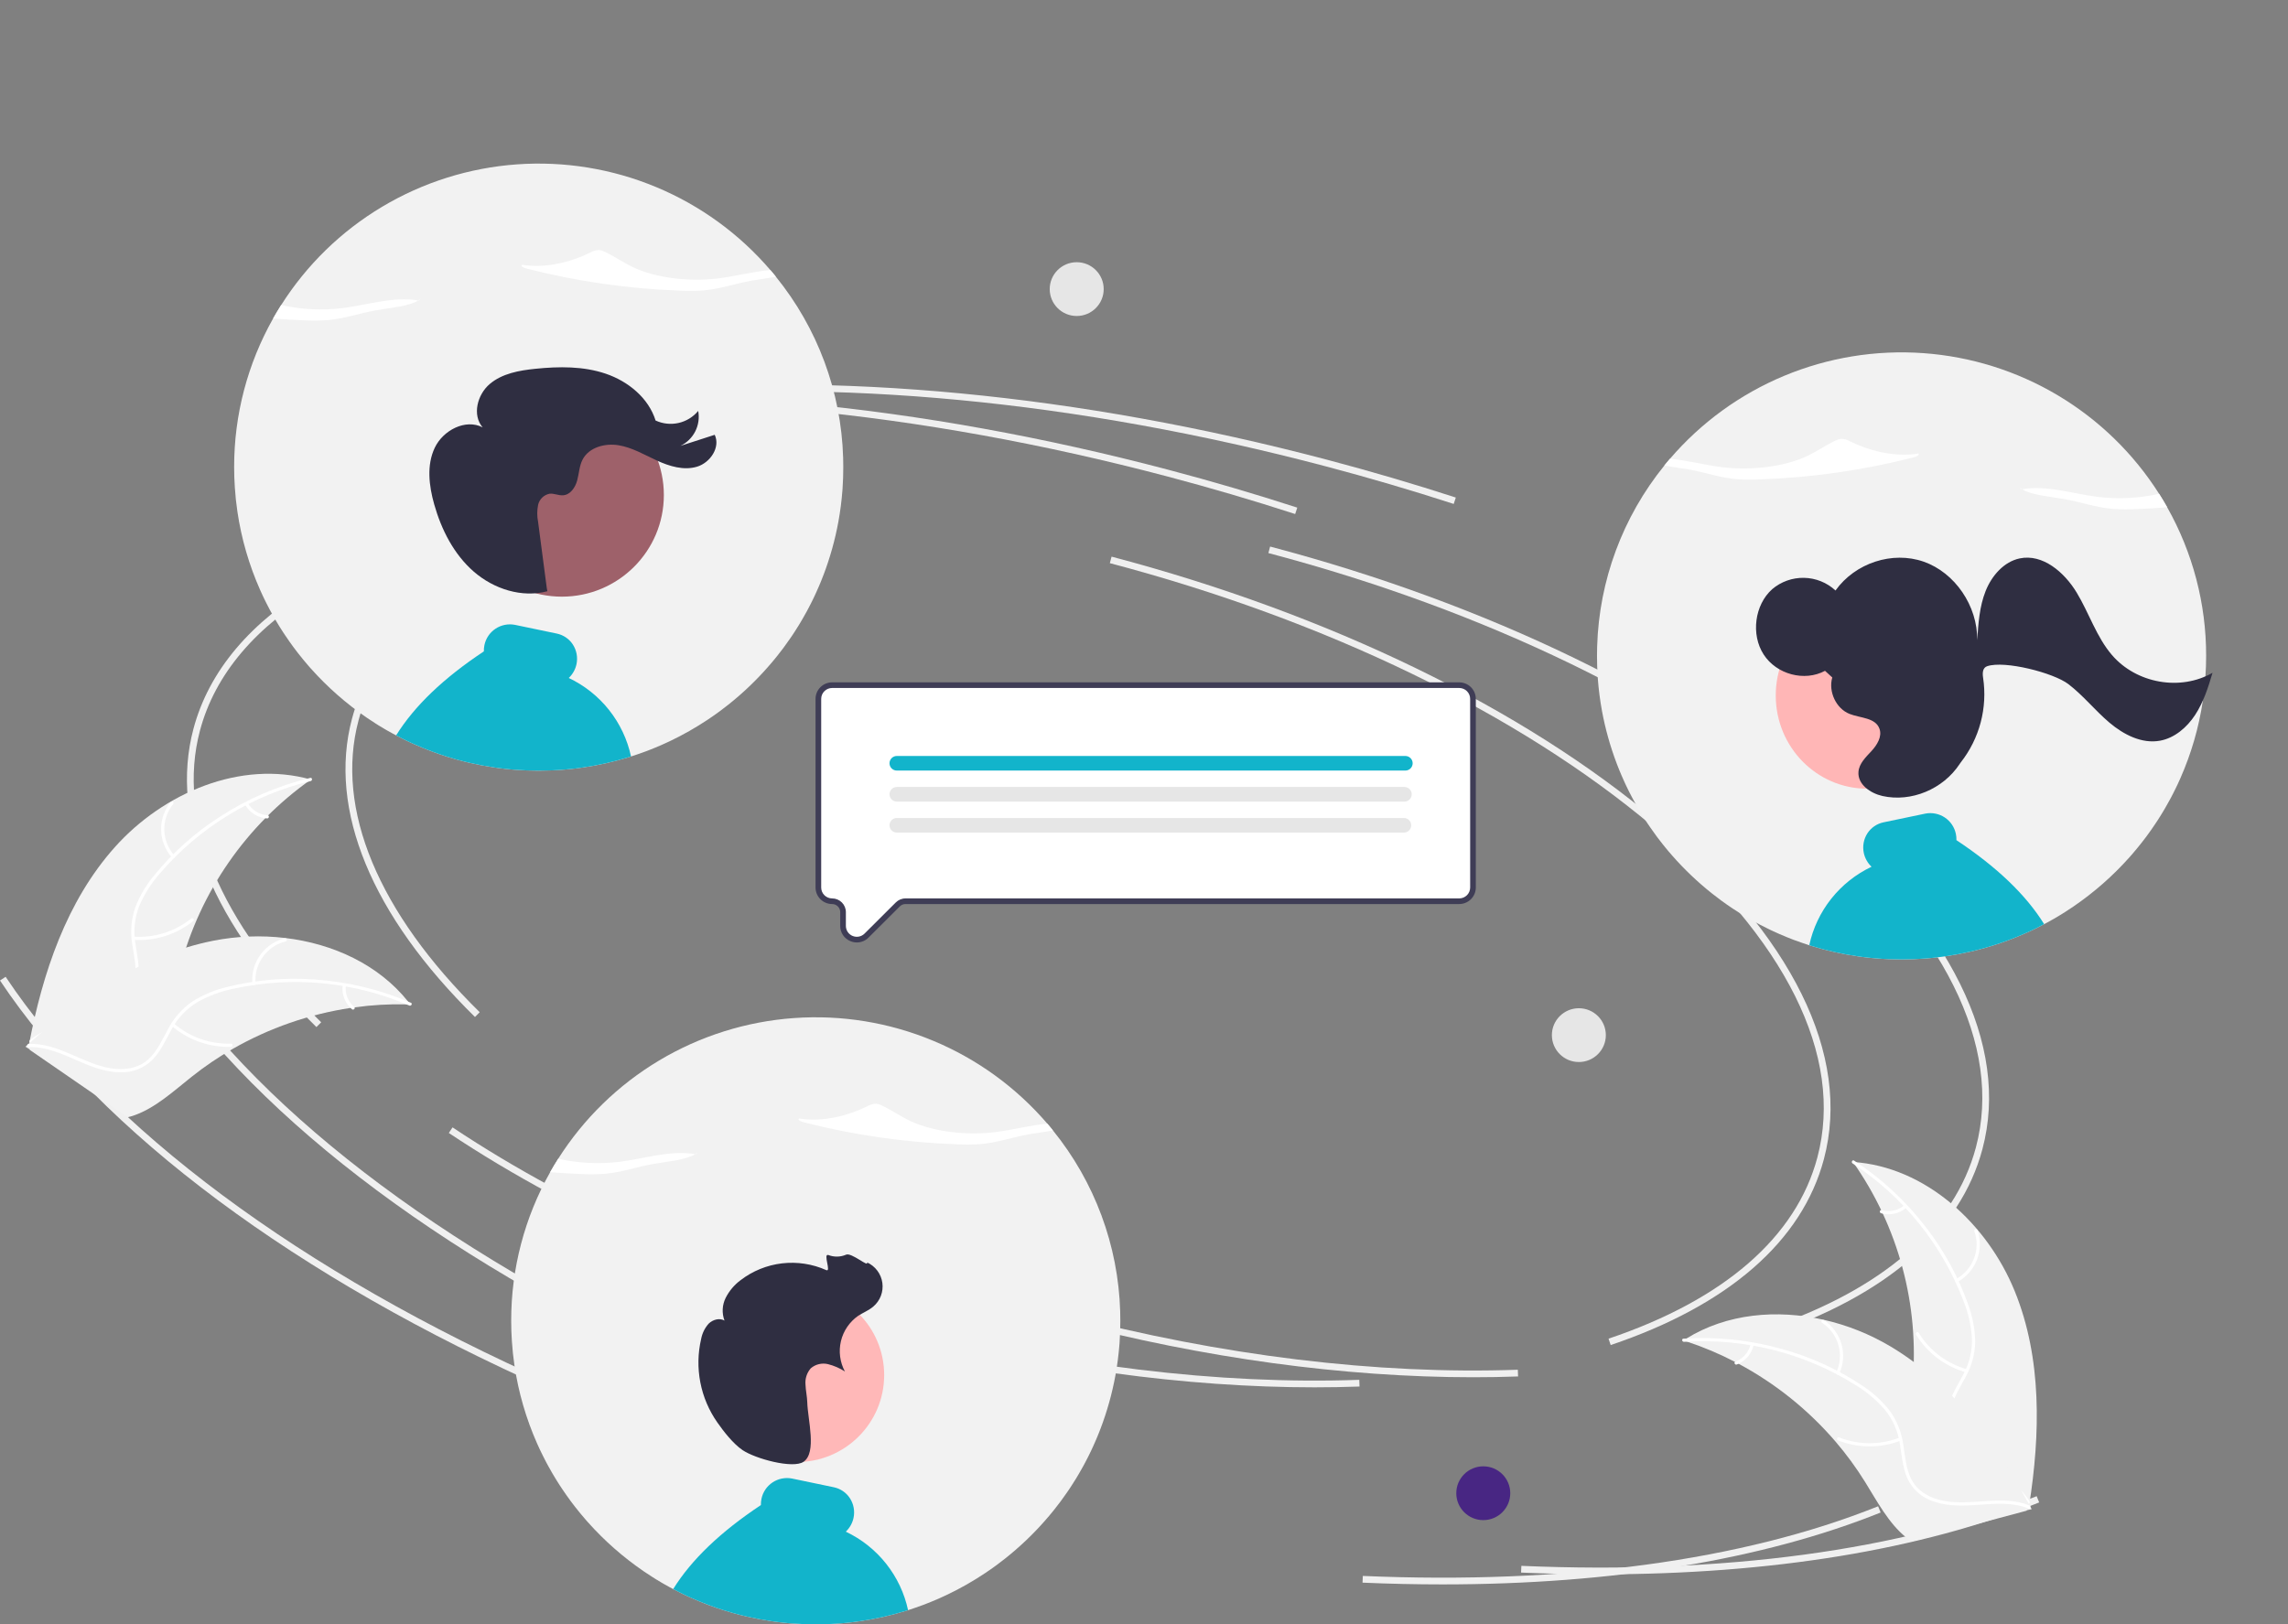 <svg width="276" height="196" viewBox="0 0 276 196" fill="none" xmlns="http://www.w3.org/2000/svg">
<rect x="0" y="0" width="276" height="196" fill="#808080" stroke="none"/>
<g clip-path="url(#clip0_92_2977)">
<path d="M57.297 122.715C44.819 110.468 39.549 97.692 42.457 86.741C46.189 72.686 62.77 62.969 87.947 60.08L88.04 60.886C63.213 63.735 46.886 73.234 43.244 86.948C40.413 97.606 45.607 110.103 57.868 122.137L57.297 122.715Z" fill="#F0F0F0"/>
<path d="M177.693 166.185C162.119 166.185 145.195 163.878 128.385 159.441C107.597 153.955 88.537 145.674 73.265 135.493L73.717 134.819C88.916 144.95 107.892 153.194 128.594 158.657C147.302 163.595 166.15 165.883 183.094 165.279L183.123 166.089C181.334 166.154 179.524 166.185 177.693 166.185Z" fill="#F0F0F0"/>
<path d="M213.421 161.083L213.161 160.314C227.089 155.62 235.801 148.057 238.354 138.443C241.6 126.221 234.549 112.038 218.501 98.508C202.371 84.908 179.11 73.624 153.004 66.734L153.213 65.95C179.433 72.87 202.806 84.213 219.026 97.888C235.328 111.633 242.472 126.109 239.141 138.65C236.515 148.54 227.621 156.297 213.421 161.083Z" fill="#F0F0F0"/>
<path d="M85.524 166.524C54.922 152.994 31.341 135.44 19.125 117.096L19.803 116.647C31.935 134.864 55.392 152.314 85.854 165.783L85.524 166.524Z" fill="#F0F0F0"/>
<path d="M193.117 189.965C189.96 189.965 186.75 189.894 183.486 189.754L183.521 188.943C207.881 189.995 229.374 187.089 245.681 180.537L245.985 181.29C231.76 187.004 213.629 189.965 193.117 189.965Z" fill="#F0F0F0"/>
<path d="M175.361 60.808C170.303 59.166 165.101 57.637 159.898 56.264C129.96 48.363 100.53 45.557 74.789 48.153L74.707 47.346C100.544 44.742 130.075 47.554 160.107 55.48C165.324 56.857 170.541 58.39 175.613 60.036L175.361 60.808Z" fill="#F0F0F0"/>
<path d="M38.172 123.932C25.694 111.685 20.424 98.909 23.332 87.958C27.064 73.903 43.645 64.186 68.822 61.297L68.915 62.103C44.088 64.952 27.761 74.451 24.119 88.165C21.288 98.823 26.482 111.32 38.743 123.354L38.172 123.932Z" fill="#F0F0F0"/>
<path d="M158.568 167.402C142.994 167.402 126.07 165.095 109.26 160.658C88.472 155.172 69.412 146.891 54.14 136.71L54.592 136.036C69.791 146.167 88.767 154.41 109.469 159.874C128.177 164.812 147.025 167.099 163.969 166.496L163.998 167.306C162.209 167.37 160.399 167.402 158.568 167.402Z" fill="#F0F0F0"/>
<path d="M194.296 162.3L194.036 161.532C207.964 156.837 216.676 149.274 219.229 139.66C222.475 127.438 215.424 113.256 199.376 99.725C183.245 86.125 159.985 74.841 133.879 67.951L134.088 67.167C160.308 74.087 183.681 85.43 199.901 99.105C216.203 112.85 223.347 127.326 220.016 139.867C217.39 149.757 208.496 157.514 194.296 162.3Z" fill="#F0F0F0"/>
<path d="M66.399 167.741C35.797 154.211 12.216 136.657 0 118.312L0.678 117.864C12.809 136.081 36.267 153.531 66.728 167L66.399 167.741Z" fill="#F0F0F0"/>
<path d="M173.992 191.182C170.835 191.182 167.625 191.111 164.361 190.971L164.396 190.16C188.756 191.212 210.249 188.306 226.556 181.754L226.86 182.507C212.635 188.221 194.504 191.182 173.992 191.182Z" fill="#F0F0F0"/>
<path d="M156.236 62.025C151.179 60.383 145.976 58.854 140.773 57.481C110.835 49.58 81.405 46.774 55.664 49.37L55.582 48.562C81.419 45.959 110.95 48.771 140.982 56.697C146.199 58.074 151.416 59.607 156.488 61.253L156.236 62.025Z" fill="#F0F0F0"/>
<path d="M13.871 102.201C19.72 95.664 29.049 91.68 37.503 94.064C29.704 99.567 24.108 107.642 21.706 116.862C20.793 120.421 20.148 124.474 17.179 126.65C15.332 128.004 12.884 128.328 10.613 128.019C8.341 127.711 6.192 126.83 4.073 125.957L3.503 126.007C5.142 117.401 8.023 108.738 13.871 102.201Z" fill="#F2F2F2"/>
<path d="M37.477 94.246C30.409 95.953 24.059 99.836 19.331 105.344C18.292 106.512 17.444 107.836 16.818 109.267C16.254 110.681 16.08 112.219 16.314 113.723C16.504 115.129 16.861 116.545 16.705 117.973C16.614 118.703 16.369 119.405 15.987 120.034C15.605 120.662 15.094 121.204 14.487 121.622C13.002 122.702 11.217 123.187 9.454 123.6C7.497 124.059 5.457 124.505 3.861 125.801C3.668 125.959 3.435 125.65 3.628 125.493C6.404 123.238 10.261 123.527 13.332 121.889C14.765 121.124 15.976 119.924 16.27 118.278C16.527 116.838 16.16 115.377 15.955 113.955C15.706 112.492 15.819 110.99 16.286 109.58C16.836 108.122 17.632 106.768 18.638 105.576C20.86 102.856 23.498 100.501 26.454 98.598C29.816 96.407 33.528 94.806 37.432 93.863C37.673 93.805 37.717 94.189 37.477 94.246Z" fill="white"/>
<path d="M20.749 103.481C19.93 102.565 19.464 101.388 19.435 100.161C19.405 98.933 19.814 97.736 20.589 96.781C20.747 96.589 21.054 96.824 20.896 97.017C20.174 97.904 19.792 99.019 19.822 100.162C19.852 101.305 20.29 102.399 21.058 103.248C21.225 103.433 20.915 103.665 20.749 103.481Z" fill="white"/>
<path d="M16.123 113.022C18.635 113.188 21.117 112.405 23.075 110.828C23.269 110.671 23.502 110.979 23.309 111.136C21.268 112.773 18.683 113.583 16.07 113.405C15.821 113.387 15.876 113.005 16.123 113.022Z" fill="white"/>
<path d="M29.903 96.912C30.146 97.332 30.489 97.686 30.903 97.941C31.317 98.196 31.788 98.345 32.274 98.374C32.523 98.388 32.468 98.77 32.221 98.756C31.684 98.722 31.164 98.557 30.706 98.276C30.248 97.995 29.866 97.606 29.594 97.144C29.564 97.103 29.552 97.052 29.559 97.002C29.566 96.951 29.592 96.906 29.631 96.874C29.673 96.843 29.724 96.83 29.775 96.837C29.826 96.844 29.872 96.871 29.903 96.912Z" fill="white"/>
<path d="M49.504 121.201C49.348 121.197 49.193 121.193 49.035 121.191C46.939 121.143 44.843 121.265 42.768 121.555C42.607 121.575 42.444 121.598 42.284 121.622C37.291 122.375 32.482 124.046 28.101 126.549C26.358 127.547 24.694 128.675 23.123 129.925C20.954 131.65 18.74 133.693 16.2 134.578C15.936 134.673 15.667 134.752 15.393 134.814L3.607 126.696C3.59 126.664 3.57 126.635 3.553 126.603L3.067 126.3C3.144 126.23 3.225 126.159 3.301 126.089C3.345 126.048 3.392 126.009 3.436 125.969C3.467 125.942 3.497 125.915 3.523 125.89C3.533 125.881 3.543 125.872 3.551 125.866C3.577 125.84 3.604 125.819 3.628 125.796C4.079 125.397 4.533 125.001 4.991 124.608C4.993 124.605 4.993 124.605 4.998 124.604C8.495 121.616 12.274 118.892 16.347 116.826C16.47 116.764 16.594 116.699 16.722 116.641C18.563 115.72 20.477 114.95 22.444 114.34C23.522 114.01 24.616 113.734 25.722 113.513C28.581 112.95 31.511 112.838 34.405 113.182C40.174 113.868 45.659 116.387 49.234 120.857C49.326 120.972 49.415 121.084 49.504 121.201Z" fill="#F2F2F2"/>
<path d="M49.374 121.332C42.7 118.452 35.285 117.741 28.183 119.301C26.648 119.61 25.172 120.158 23.808 120.925C22.504 121.715 21.436 122.839 20.714 124.18C20.017 125.417 19.447 126.762 18.46 127.809C17.947 128.337 17.327 128.751 16.642 129.023C15.957 129.296 15.222 129.421 14.485 129.391C12.647 129.362 10.929 128.678 9.272 127.95C7.432 127.141 5.534 126.273 3.477 126.35C3.228 126.36 3.228 125.974 3.477 125.964C7.055 125.829 9.96 128.376 13.402 128.911C15.008 129.16 16.699 128.929 17.928 127.791C19.003 126.796 19.592 125.409 20.288 124.151C20.972 122.832 21.97 121.701 23.194 120.856C24.514 120.022 25.967 119.418 27.49 119.07C30.907 118.232 34.435 117.935 37.945 118.19C41.952 118.459 45.884 119.408 49.569 120.999C49.797 121.097 49.601 121.43 49.374 121.332Z" fill="white"/>
<path d="M30.441 118.665C30.34 117.441 30.679 116.222 31.396 115.225C32.114 114.227 33.164 113.517 34.359 113.22C34.601 113.16 34.705 113.532 34.462 113.592C33.349 113.866 32.371 114.528 31.705 115.458C31.038 116.389 30.727 117.526 30.828 118.664C30.85 118.912 30.462 118.911 30.441 118.665Z" fill="white"/>
<path d="M20.985 123.507C22.89 125.147 25.345 126.011 27.861 125.927C28.11 125.919 28.11 126.305 27.862 126.313C25.244 126.396 22.69 125.491 20.712 123.78C20.523 123.617 20.798 123.344 20.985 123.507Z" fill="white"/>
<path d="M41.717 118.914C41.657 119.395 41.718 119.884 41.894 120.336C42.071 120.788 42.357 121.19 42.727 121.504C42.918 121.665 42.643 121.937 42.454 121.778C42.046 121.428 41.73 120.984 41.535 120.485C41.339 119.986 41.268 119.447 41.33 118.914C41.331 118.863 41.352 118.815 41.388 118.779C41.424 118.743 41.472 118.723 41.523 118.721C41.574 118.721 41.623 118.741 41.66 118.777C41.696 118.814 41.717 118.862 41.717 118.914Z" fill="white"/>
<path d="M243.032 155.788C239.727 147.671 232.284 140.793 223.518 140.207C229.008 148.002 231.556 157.483 230.71 166.971C230.37 170.629 229.611 174.662 231.673 177.706C232.957 179.601 235.153 180.725 237.397 181.196C239.64 181.667 241.96 181.557 244.251 181.445L244.771 181.683C246.128 173.029 246.336 163.904 243.032 155.788Z" fill="#F2F2F2"/>
<path d="M223.48 140.387C229.562 144.362 234.233 150.147 236.83 156.919C237.414 158.367 237.767 159.898 237.873 161.455C237.928 162.976 237.574 164.483 236.846 165.821C236.193 167.082 235.379 168.296 235.045 169.693C234.885 170.411 234.878 171.154 235.026 171.874C235.174 172.595 235.473 173.276 235.904 173.873C236.938 175.388 238.456 176.442 239.977 177.422C241.665 178.51 243.437 179.614 244.502 181.369C244.631 181.582 244.955 181.37 244.826 181.158C242.972 178.103 239.241 177.083 236.901 174.511C235.81 173.311 235.074 171.775 235.352 170.126C235.595 168.684 236.433 167.431 237.106 166.16C237.834 164.865 238.234 163.413 238.269 161.929C238.242 160.371 237.95 158.829 237.404 157.369C236.228 154.063 234.538 150.961 232.395 148.178C229.968 144.989 227.011 142.236 223.653 140.041C223.445 139.905 223.274 140.252 223.48 140.387Z" fill="white"/>
<path d="M236.122 154.689C237.203 154.101 238.039 153.148 238.48 152.002C238.921 150.856 238.94 149.591 238.532 148.433C238.448 148.199 238.08 148.317 238.163 148.551C238.545 149.629 238.528 150.808 238.114 151.874C237.701 152.94 236.919 153.824 235.91 154.366C235.691 154.484 235.904 154.807 236.122 154.689Z" fill="white"/>
<path d="M237.262 165.225C234.84 164.54 232.767 162.97 231.454 160.829C231.325 160.617 231.001 160.829 231.131 161.041C232.5 163.267 234.662 164.896 237.183 165.603C237.424 165.67 237.501 165.292 237.262 165.225Z" fill="white"/>
<path d="M229.716 145.435C229.346 145.749 228.902 145.967 228.427 146.069C227.951 146.171 227.457 146.153 226.99 146.017C226.75 145.947 226.673 146.325 226.911 146.395C227.428 146.543 227.973 146.562 228.499 146.45C229.025 146.339 229.516 146.101 229.928 145.757C229.97 145.728 229.999 145.684 230.009 145.635C230.02 145.585 230.011 145.533 229.984 145.49C229.956 145.448 229.912 145.418 229.862 145.407C229.811 145.397 229.759 145.407 229.716 145.435Z" fill="white"/>
<path d="M203.065 161.744C203.214 161.792 203.362 161.84 203.511 161.891C205.501 162.548 207.434 163.365 209.291 164.334C209.435 164.407 209.581 164.483 209.723 164.559C214.172 166.942 218.139 170.126 221.421 173.952C222.726 175.476 223.912 177.096 224.971 178.799C226.432 181.151 227.829 183.817 229.922 185.501C230.139 185.679 230.366 185.844 230.603 185.994L244.44 182.297C244.467 182.273 244.495 182.252 244.523 182.228L245.082 182.106C245.033 182.014 244.981 181.92 244.933 181.828C244.905 181.775 244.874 181.723 244.846 181.669C244.827 181.634 244.807 181.599 244.791 181.566C244.785 181.554 244.778 181.542 244.772 181.534C244.757 181.501 244.739 181.472 244.724 181.442C244.434 180.916 244.139 180.391 243.84 179.867C243.84 179.864 243.84 179.864 243.836 179.861C241.549 175.875 238.909 172.043 235.769 168.733C235.674 168.633 235.579 168.53 235.478 168.433C234.055 166.948 232.512 165.583 230.865 164.349C229.961 163.676 229.024 163.05 228.056 162.472C225.553 160.983 222.831 159.895 219.99 159.25C214.325 157.963 208.31 158.497 203.436 161.51C203.311 161.587 203.189 161.663 203.065 161.744Z" fill="#F2F2F2"/>
<path d="M203.144 161.91C210.401 161.434 217.624 163.249 223.787 167.098C225.128 167.903 226.334 168.914 227.36 170.094C228.322 171.275 228.949 172.691 229.176 174.196C229.417 175.594 229.5 177.053 230.077 178.369C230.382 179.038 230.826 179.635 231.379 180.121C231.932 180.608 232.582 180.972 233.287 181.19C235.027 181.78 236.876 181.71 238.682 181.58C240.688 181.435 242.768 181.253 244.679 182.015C244.911 182.108 245.041 181.744 244.81 181.652C241.485 180.325 237.89 181.75 234.469 181.101C232.872 180.798 231.357 180.014 230.583 178.53C229.906 177.233 229.819 175.729 229.588 174.311C229.388 172.84 228.83 171.44 227.962 170.234C227 169.006 225.835 167.951 224.518 167.113C221.582 165.179 218.359 163.717 214.968 162.781C211.103 161.691 207.08 161.268 203.073 161.531C202.825 161.547 202.897 161.927 203.144 161.91Z" fill="white"/>
<path d="M221.876 165.742C222.383 164.624 222.475 163.362 222.135 162.182C221.796 161.002 221.046 159.981 220.021 159.301C219.813 159.164 219.59 159.48 219.798 159.617C220.754 160.248 221.452 161.2 221.766 162.299C222.08 163.398 221.99 164.573 221.511 165.612C221.407 165.838 221.772 165.967 221.876 165.742Z" fill="white"/>
<path d="M229.148 173.471C226.801 174.377 224.197 174.368 221.856 173.446C221.624 173.355 221.494 173.718 221.726 173.81C224.164 174.765 226.873 174.768 229.314 173.82C229.546 173.729 229.379 173.38 229.148 173.471Z" fill="white"/>
<path d="M211.171 162.198C211.065 162.672 210.843 163.112 210.524 163.479C210.206 163.845 209.801 164.128 209.346 164.3C209.112 164.387 209.279 164.736 209.511 164.649C210.013 164.456 210.46 164.144 210.813 163.74C211.166 163.335 211.414 162.851 211.536 162.329C211.551 162.28 211.548 162.228 211.526 162.182C211.504 162.136 211.466 162.1 211.419 162.082C211.37 162.065 211.317 162.067 211.271 162.089C211.224 162.111 211.189 162.15 211.171 162.198Z" fill="white"/>
<path d="M178.926 183.425C180.724 183.425 182.182 181.972 182.182 180.179C182.182 178.387 180.724 176.934 178.926 176.934C177.128 176.934 175.671 178.387 175.671 180.179C175.671 181.972 177.128 183.425 178.926 183.425Z" fill="#482683"/>
<path d="M190.457 128.149C192.255 128.149 193.712 126.696 193.712 124.904C193.712 123.112 192.255 121.659 190.457 121.659C188.659 121.659 187.202 123.112 187.202 124.904C187.202 126.696 188.659 128.149 190.457 128.149Z" fill="#E6E6E6"/>
<path d="M129.883 38.13C131.681 38.13 133.138 36.677 133.138 34.885C133.138 33.092 131.681 31.639 129.883 31.639C128.085 31.639 126.627 33.092 126.627 34.885C126.627 36.677 128.085 38.13 129.883 38.13Z" fill="#E6E6E6"/>
<path d="M61.665 159.375C61.665 160.201 61.692 161.028 61.75 161.847C61.811 162.826 61.917 163.798 62.06 164.764C62.541 168.015 63.462 171.186 64.795 174.191C64.863 174.341 64.931 174.49 65 174.64L65.102 174.864C65.136 174.939 65.174 175.014 65.208 175.085C65.255 175.184 65.3 175.279 65.348 175.374C65.406 175.493 65.463 175.612 65.525 175.731C65.532 175.745 65.538 175.762 65.549 175.779C65.6 175.881 65.648 175.979 65.702 176.081C65.712 176.104 65.724 176.125 65.736 176.146C65.794 176.261 65.856 176.38 65.917 176.496C65.985 176.618 66.05 176.744 66.118 176.867C66.282 177.169 66.453 177.468 66.626 177.768C66.677 177.856 66.729 177.944 66.783 178.033C66.831 178.114 66.879 178.196 66.93 178.277C66.964 178.332 66.998 178.39 67.032 178.444C67.087 178.536 67.141 178.624 67.199 178.716C67.326 178.917 67.455 179.117 67.581 179.318H67.585C67.643 179.41 67.704 179.501 67.765 179.59V179.593C67.946 179.865 68.134 180.137 68.321 180.406L68.323 180.406L68.324 180.407L68.324 180.408L68.325 180.409C68.475 180.627 68.632 180.837 68.785 181.048V181.052C68.887 181.184 68.986 181.32 69.088 181.453C69.17 181.562 69.256 181.674 69.341 181.783C69.358 181.806 69.378 181.827 69.395 181.851V181.854C69.419 181.885 69.443 181.912 69.467 181.942C69.829 182.405 70.201 182.857 70.586 183.299L70.647 183.37C70.668 183.394 70.691 183.418 70.712 183.445C70.746 183.482 70.777 183.52 70.811 183.557C70.841 183.595 70.876 183.632 70.91 183.669C72.912 185.919 75.183 187.915 77.672 189.615C78.003 189.843 78.34 190.064 78.678 190.278C78.763 190.333 78.849 190.387 78.934 190.438C78.958 190.455 78.985 190.472 79.009 190.489C79.056 190.516 79.101 190.544 79.149 190.574C79.193 190.601 79.237 190.628 79.285 190.656C79.466 190.768 79.65 190.877 79.834 190.985C79.878 191.013 79.926 191.04 79.974 191.067C80.018 191.091 80.066 191.118 80.114 191.145C80.114 191.149 80.114 191.149 80.117 191.149H80.121V191.152H80.124C80.352 191.285 80.584 191.414 80.82 191.54C80.946 191.608 81.075 191.679 81.205 191.744C81.498 191.903 81.795 192.056 82.092 192.203C82.197 192.254 82.306 192.305 82.412 192.359C82.501 192.4 82.589 192.444 82.678 192.485C82.705 192.498 82.729 192.509 82.753 192.522C82.828 192.556 82.9 192.59 82.975 192.624C83.057 192.662 83.138 192.699 83.217 192.736C83.309 192.777 83.398 192.818 83.49 192.855C83.831 193.008 84.175 193.154 84.52 193.294C85.754 193.798 87.015 194.234 88.298 194.599C88.356 194.616 88.417 194.633 88.479 194.65C89.028 194.803 89.58 194.943 90.136 195.068C91.108 195.293 92.089 195.476 93.079 195.619H93.086C93.205 195.636 93.321 195.653 93.441 195.67C93.451 195.67 93.461 195.674 93.475 195.674C93.475 195.677 93.475 195.677 93.478 195.674C93.608 195.691 93.741 195.708 93.87 195.725C93.879 195.727 93.888 195.728 93.898 195.728C94.02 195.745 94.147 195.759 94.269 195.772C94.402 195.786 94.535 195.799 94.668 195.813C94.771 195.823 94.873 195.833 94.975 195.844C94.984 195.847 94.993 195.848 95.002 195.847C95.095 195.854 95.187 195.864 95.279 195.871H95.292C95.371 195.878 95.453 195.884 95.531 195.891C96.483 195.966 97.437 196 98.406 196C99.453 196 100.493 195.959 101.519 195.871H101.53C101.751 195.85 101.97 195.83 102.188 195.81C102.246 195.803 102.3 195.799 102.358 195.793C102.368 195.793 102.382 195.789 102.392 195.789C102.409 195.786 102.426 195.786 102.447 195.782C102.456 195.783 102.465 195.782 102.474 195.779C102.549 195.772 102.624 195.762 102.703 195.755L102.958 195.725C103.044 195.714 103.129 195.701 103.214 195.691C103.235 195.687 103.252 195.687 103.272 195.684C103.334 195.677 103.395 195.667 103.456 195.657C103.487 195.653 103.518 195.65 103.545 195.646C103.606 195.636 103.664 195.629 103.726 195.619H103.729C105.6 195.351 107.448 194.936 109.254 194.378C109.349 194.348 109.445 194.321 109.54 194.29C109.544 194.29 109.547 194.287 109.55 194.287C109.578 194.276 109.608 194.27 109.636 194.259C109.891 194.178 110.144 194.093 110.396 194.004C110.744 193.889 111.088 193.763 111.433 193.634C111.525 193.596 111.617 193.562 111.709 193.525C111.897 193.454 112.081 193.379 112.265 193.304C112.579 193.178 112.892 193.046 113.203 192.91C113.492 192.781 113.779 192.651 114.065 192.515C114.072 192.512 114.082 192.512 114.089 192.505C114.154 192.475 114.219 192.444 114.28 192.413H114.284C115.854 191.662 117.369 190.8 118.816 189.833C119.28 189.524 119.737 189.204 120.187 188.874C120.548 188.606 120.903 188.334 121.257 188.055C123.007 186.667 124.627 185.125 126.097 183.445V183.442C126.202 183.326 126.301 183.207 126.403 183.088C126.42 183.071 126.434 183.054 126.448 183.04C126.513 182.962 126.574 182.887 126.639 182.813V182.809C126.724 182.711 126.809 182.609 126.891 182.507C126.912 182.483 126.929 182.462 126.946 182.442V182.439C127.014 182.357 127.079 182.275 127.147 182.191C127.181 182.15 127.212 182.109 127.246 182.068V182.065C127.447 181.813 127.641 181.562 127.836 181.303C127.887 181.235 127.938 181.164 127.993 181.092C128.238 180.763 128.477 180.426 128.709 180.09V180.086C128.797 179.96 128.883 179.831 128.971 179.705C129.057 179.576 129.142 179.447 129.227 179.318C129.312 179.182 129.401 179.049 129.486 178.913L129.496 178.893C129.582 178.764 129.667 178.628 129.749 178.495C129.814 178.386 129.878 178.281 129.943 178.176C129.984 178.104 130.028 178.033 130.069 177.958C130.085 177.935 130.1 177.911 130.114 177.887C130.209 177.72 130.305 177.553 130.4 177.387C130.513 177.193 130.622 176.996 130.731 176.799C130.772 176.717 130.816 176.635 130.861 176.554C130.878 176.527 130.891 176.499 130.905 176.472C130.956 176.377 131.007 176.279 131.055 176.18C131.106 176.085 131.157 175.986 131.208 175.888C131.256 175.792 131.307 175.694 131.355 175.595C131.393 175.52 131.427 175.446 131.464 175.371C131.467 175.365 131.47 175.359 131.474 175.354C131.491 175.316 131.508 175.282 131.522 175.248C131.526 175.243 131.53 175.237 131.532 175.231C131.57 175.157 131.604 175.078 131.641 175.004C131.689 174.905 131.734 174.803 131.781 174.704C131.812 174.636 131.846 174.565 131.877 174.494C131.921 174.395 131.969 174.296 132.01 174.194C132.058 174.092 132.102 173.991 132.146 173.885C132.159 173.86 132.17 173.834 132.18 173.807C132.204 173.759 132.221 173.712 132.242 173.664C132.296 173.538 132.351 173.409 132.402 173.283C132.463 173.141 132.521 172.994 132.576 172.852C132.63 172.719 132.682 172.583 132.733 172.447L132.753 172.399C133.548 170.313 134.15 168.159 134.554 165.964V165.96C134.781 164.707 134.944 163.443 135.041 162.173C135.045 162.102 135.052 162.034 135.055 161.966C135.116 161.106 135.144 160.242 135.144 159.375C135.144 158.991 135.137 158.61 135.127 158.23C134.889 150.266 132.04 142.6 127.017 136.404C126.908 136.268 126.799 136.132 126.686 135.996C126.574 135.86 126.458 135.727 126.345 135.595C122.607 131.23 117.892 127.802 112.581 125.588C107.27 123.373 101.512 122.434 95.77 122.845C90.028 123.256 84.463 125.006 79.524 127.955C74.585 130.904 70.41 134.968 67.336 139.82C67.169 140.086 67.001 140.354 66.841 140.623C66.678 140.895 66.521 141.167 66.364 141.442C63.274 146.917 61.656 153.094 61.665 159.375Z" fill="#F2F2F2"/>
<path d="M96.945 135.419C102.987 136.964 109.178 137.855 115.411 138.076C116.354 138.127 117.298 138.121 118.24 138.057C120.31 137.883 122.083 137.235 124.057 136.88C125.006 136.71 126.063 136.586 127.019 136.403C126.798 136.13 126.573 135.86 126.345 135.593C124.284 135.767 122.192 136.335 120.106 136.599C116.562 137.048 112.59 136.547 109.903 135.31C108.599 134.71 107.601 133.961 106.301 133.358C106.125 133.268 105.933 133.21 105.736 133.186C105.362 133.175 104.992 133.27 104.67 133.462C102.49 134.559 99.326 135.45 96.388 134.96C96.169 135.13 96.585 135.325 96.945 135.419Z" fill="white"/>
<path d="M83.948 139.279C83.921 139.274 83.894 139.271 83.867 139.266C83.98 139.196 84.086 139.116 84.185 139.028L83.948 139.279Z" fill="white"/>
<path d="M66.365 141.444C67.591 141.541 68.825 141.614 70.064 141.662C71.007 141.713 71.952 141.706 72.893 141.643C74.963 141.468 76.736 140.821 78.71 140.466C80.52 140.142 82.719 139.986 83.867 139.266C80.898 138.754 77.822 139.797 74.76 140.185C72.283 140.489 69.772 140.365 67.338 139.82C66.999 140.351 66.674 140.892 66.365 141.444Z" fill="white"/>
<path d="M81.205 191.744C81.498 191.903 81.795 192.056 82.092 192.203C82.197 192.254 82.307 192.305 82.412 192.359C82.501 192.4 82.59 192.444 82.678 192.485C82.706 192.498 82.729 192.509 82.753 192.522C82.828 192.556 82.9 192.59 82.975 192.624C83.057 192.662 83.139 192.699 83.217 192.736C83.309 192.777 83.398 192.818 83.49 192.855C83.831 193.008 84.175 193.154 84.52 193.294C85.754 193.798 87.016 194.234 88.298 194.599C88.356 194.616 88.418 194.633 88.479 194.65C89.028 194.803 89.581 194.943 90.136 195.069C91.108 195.293 92.089 195.476 93.079 195.619H93.086C93.206 195.636 93.322 195.653 93.441 195.67C93.451 195.67 93.461 195.674 93.475 195.674C93.475 195.677 93.475 195.677 93.478 195.674C93.608 195.691 93.741 195.708 93.871 195.725C93.879 195.727 93.889 195.728 93.898 195.728C94.02 195.745 94.147 195.759 94.269 195.772C94.403 195.786 94.535 195.799 94.668 195.813C94.771 195.823 94.873 195.833 94.975 195.844C94.984 195.847 94.993 195.848 95.003 195.847C95.095 195.854 95.187 195.864 95.279 195.871H95.293C95.371 195.878 95.453 195.884 95.531 195.891C96.483 195.966 97.438 196 98.406 196C99.453 196 100.493 195.959 101.52 195.871H101.53C101.751 195.85 101.97 195.83 102.188 195.81C102.246 195.803 102.3 195.799 102.358 195.793C102.369 195.793 102.382 195.789 102.393 195.789C102.41 195.786 102.427 195.786 102.447 195.782C102.456 195.783 102.466 195.782 102.474 195.779C102.549 195.772 102.624 195.762 102.703 195.755L102.959 195.725C103.044 195.714 103.129 195.701 103.214 195.691C103.235 195.687 103.252 195.687 103.272 195.684C103.334 195.677 103.395 195.667 103.457 195.657C103.487 195.653 103.518 195.65 103.545 195.646C103.607 195.636 103.665 195.629 103.726 195.619H103.729C105.601 195.351 107.448 194.936 109.254 194.378C109.349 194.348 109.445 194.321 109.54 194.29C109.1 192.243 108.193 190.324 106.891 188.682C105.588 187.039 103.924 185.718 102.028 184.818C102.497 184.373 102.821 183.797 102.959 183.166C103.047 182.759 103.054 182.339 102.979 181.93C102.904 181.52 102.749 181.129 102.522 180.78C102.08 180.102 101.385 179.628 100.592 179.461L95.538 178.407C94.725 178.249 93.881 178.417 93.192 178.875C92.502 179.334 92.022 180.045 91.855 180.854C91.803 181.103 91.781 181.356 91.787 181.609C86.921 184.839 83.418 188.188 81.205 191.744Z" fill="#12B4CB"/>
<path d="M96.128 176.417C101.943 176.417 106.657 171.717 106.657 165.92C106.657 160.123 101.943 155.423 96.128 155.423C90.313 155.423 85.599 160.123 85.599 165.92C85.599 171.717 90.313 176.417 96.128 176.417Z" fill="#FFB8B8"/>
<path d="M89.564 174.97C88.442 174.205 87.295 172.736 86.529 171.635C85.515 170.187 84.817 168.543 84.481 166.81C84.145 165.076 84.177 163.291 84.577 161.571C84.705 160.884 85.018 160.244 85.484 159.72C85.98 159.231 86.79 158.999 87.395 159.345C87.23 158.904 87.157 158.434 87.181 157.964C87.205 157.494 87.326 157.034 87.535 156.612C87.961 155.769 88.577 155.038 89.335 154.474C90.786 153.36 92.512 152.659 94.33 152.444C96.149 152.23 97.991 152.51 99.663 153.255C100.32 153.559 99.24 151.213 99.929 151.439C100.612 151.703 101.373 151.689 102.047 151.402C102.694 151.077 104.84 153.007 104.592 152.328C105.083 152.551 105.51 152.893 105.833 153.325C106.156 153.756 106.364 154.261 106.438 154.794C106.512 155.327 106.449 155.87 106.256 156.372C106.063 156.875 105.745 157.32 105.333 157.667C104.789 158.124 104.111 158.388 103.516 158.776C102.473 159.507 101.735 160.593 101.441 161.83C101.148 163.066 101.318 164.367 101.92 165.487C101.294 165.086 100.607 164.788 99.886 164.606C99.524 164.518 99.147 164.517 98.785 164.604C98.422 164.691 98.086 164.862 97.804 165.105C97.569 165.374 97.391 165.688 97.281 166.028C97.172 166.368 97.133 166.727 97.168 167.082C97.191 167.794 97.361 168.496 97.38 169.209C97.436 171.299 98.559 175.274 96.933 176.385C95.65 177.262 91.097 176.014 89.564 174.97Z" fill="#2F2E41"/>
<path d="M103.367 113.381C103.146 113.381 102.926 113.336 102.722 113.251C102.416 113.129 102.155 112.917 101.973 112.645C101.79 112.372 101.694 112.051 101.697 111.723V110.061C101.697 109.713 101.558 109.379 101.311 109.132C101.064 108.886 100.728 108.747 100.379 108.747C99.939 108.746 99.517 108.572 99.206 108.262C98.895 107.951 98.72 107.531 98.719 107.092V84.33C98.72 83.891 98.895 83.471 99.206 83.16C99.517 82.85 99.939 82.676 100.379 82.675H176.026C176.466 82.676 176.887 82.85 177.199 83.16C177.51 83.471 177.685 83.891 177.685 84.33V107.092C177.685 107.531 177.51 107.951 177.199 108.262C176.887 108.572 176.466 108.746 176.026 108.747H109.235C109.062 108.746 108.891 108.78 108.73 108.846C108.57 108.912 108.425 109.009 108.303 109.132L104.531 112.892C104.379 113.047 104.198 113.169 103.998 113.253C103.798 113.337 103.584 113.381 103.367 113.381Z" fill="white"/>
<path d="M103.367 113.721C103.101 113.721 102.837 113.668 102.591 113.565C102.223 113.418 101.908 113.163 101.688 112.834C101.467 112.505 101.352 112.118 101.356 111.723V110.061C101.356 109.803 101.253 109.555 101.069 109.373C100.886 109.19 100.638 109.087 100.379 109.087C99.848 109.086 99.34 108.876 98.965 108.502C98.59 108.128 98.379 107.621 98.378 107.092V84.33C98.379 83.801 98.589 83.294 98.965 82.92C99.34 82.546 99.848 82.336 100.378 82.335H176.025C176.556 82.336 177.064 82.546 177.439 82.92C177.814 83.294 178.025 83.801 178.026 84.33V107.092C178.025 107.621 177.814 108.128 177.439 108.502C177.064 108.876 176.556 109.086 176.025 109.087H109.235C109.107 109.086 108.979 109.111 108.861 109.16C108.742 109.209 108.634 109.281 108.544 109.372L104.771 113.133C104.588 113.319 104.369 113.466 104.128 113.567C103.887 113.668 103.629 113.721 103.367 113.721ZM100.378 83.015C100.029 83.016 99.694 83.154 99.447 83.401C99.199 83.647 99.06 83.981 99.06 84.33V107.092C99.06 107.441 99.199 107.775 99.447 108.021C99.694 108.268 100.029 108.406 100.379 108.407C100.819 108.407 101.24 108.582 101.552 108.892C101.863 109.202 102.038 109.623 102.038 110.062V111.723C102.038 111.983 102.115 112.237 102.26 112.453C102.405 112.669 102.611 112.838 102.852 112.937C103.093 113.036 103.358 113.063 103.614 113.012C103.87 112.961 104.105 112.836 104.289 112.652L108.061 108.892C108.215 108.737 108.398 108.615 108.6 108.532C108.801 108.449 109.017 108.406 109.235 108.407H176.025C176.375 108.406 176.71 108.268 176.957 108.021C177.205 107.775 177.344 107.441 177.344 107.092V84.33C177.344 83.981 177.204 83.647 176.957 83.401C176.71 83.154 176.375 83.016 176.025 83.015L100.378 83.015Z" fill="#3F3D56"/>
<path d="M169.525 92.981H108.183C107.949 92.981 107.724 92.888 107.559 92.723C107.393 92.557 107.3 92.333 107.3 92.1C107.3 91.866 107.393 91.642 107.559 91.477C107.724 91.312 107.949 91.219 108.183 91.219H169.525C169.759 91.219 169.984 91.312 170.15 91.477C170.315 91.642 170.409 91.866 170.409 92.1C170.409 92.333 170.315 92.557 170.15 92.723C169.984 92.888 169.759 92.981 169.525 92.981Z" fill="#12B4CB"/>
<path d="M169.412 96.722H108.183C107.949 96.722 107.724 96.63 107.559 96.465C107.393 96.299 107.3 96.075 107.3 95.842C107.3 95.608 107.393 95.384 107.559 95.219C107.724 95.054 107.949 94.961 108.183 94.961H169.412C169.647 94.961 169.871 95.054 170.037 95.219C170.203 95.384 170.296 95.608 170.296 95.842C170.296 96.075 170.203 96.299 170.037 96.465C169.871 96.63 169.647 96.722 169.412 96.722Z" fill="#E6E6E6"/>
<path d="M169.351 100.464H108.183C107.949 100.464 107.724 100.372 107.559 100.206C107.393 100.041 107.3 99.817 107.3 99.584C107.3 99.35 107.393 99.126 107.559 98.961C107.724 98.796 107.949 98.703 108.183 98.703H169.351C169.586 98.703 169.81 98.796 169.976 98.961C170.142 99.126 170.235 99.35 170.235 99.584C170.235 99.817 170.142 100.041 169.976 100.206C169.81 100.372 169.586 100.464 169.351 100.464Z" fill="#E6E6E6"/>
<path d="M266.125 79.143C266.125 79.969 266.098 80.795 266.04 81.615C265.979 82.594 265.873 83.566 265.73 84.531C265.248 87.782 264.328 90.954 262.995 93.959C262.926 94.108 262.858 94.258 262.79 94.407L262.688 94.632C262.654 94.707 262.616 94.781 262.582 94.853C262.534 94.951 262.49 95.047 262.442 95.142C262.384 95.261 262.326 95.38 262.265 95.499C262.258 95.512 262.251 95.529 262.241 95.546C262.19 95.648 262.142 95.747 262.088 95.849C262.077 95.871 262.066 95.893 262.053 95.914C261.995 96.029 261.934 96.148 261.873 96.264C261.804 96.386 261.74 96.512 261.671 96.634C261.508 96.937 261.337 97.236 261.163 97.535C261.112 97.624 261.061 97.712 261.006 97.8C260.959 97.882 260.911 97.964 260.86 98.045C260.826 98.1 260.792 98.157 260.758 98.212C260.703 98.304 260.648 98.392 260.59 98.484C260.464 98.684 260.335 98.885 260.208 99.085H260.205C260.147 99.177 260.086 99.269 260.024 99.358V99.361C259.844 99.633 259.656 99.905 259.468 100.173C259.468 100.173 259.468 100.173 259.467 100.174C259.467 100.174 259.466 100.174 259.466 100.174C259.466 100.175 259.465 100.175 259.465 100.175C259.465 100.176 259.465 100.176 259.465 100.177C259.315 100.394 259.158 100.605 259.005 100.816V100.819C258.902 100.952 258.803 101.088 258.701 101.22C258.619 101.329 258.534 101.441 258.449 101.55C258.432 101.574 258.411 101.594 258.394 101.618V101.622C258.37 101.652 258.347 101.679 258.323 101.71C257.961 102.172 257.588 102.625 257.204 103.066L257.143 103.138C257.122 103.162 257.098 103.185 257.078 103.213C257.044 103.25 257.013 103.287 256.979 103.325C256.948 103.362 256.914 103.4 256.88 103.437C254.877 105.686 252.606 107.683 250.118 109.383C249.787 109.611 249.449 109.832 249.112 110.046C249.027 110.1 248.941 110.155 248.856 110.206C248.832 110.223 248.805 110.24 248.781 110.257C248.733 110.284 248.689 110.311 248.641 110.342C248.597 110.369 248.552 110.396 248.505 110.423C248.324 110.536 248.14 110.644 247.956 110.753C247.911 110.78 247.864 110.808 247.816 110.835C247.772 110.859 247.724 110.886 247.676 110.913C247.676 110.916 247.676 110.916 247.673 110.916H247.669V110.92H247.666C247.437 111.052 247.205 111.182 246.97 111.307C246.844 111.375 246.714 111.447 246.585 111.511C246.292 111.671 245.995 111.824 245.698 111.97C245.592 112.021 245.483 112.072 245.378 112.127C245.289 112.167 245.2 112.212 245.112 112.252C245.084 112.266 245.06 112.276 245.037 112.29C244.962 112.324 244.89 112.358 244.815 112.392C244.733 112.429 244.651 112.467 244.573 112.504C244.481 112.545 244.392 112.586 244.3 112.623C243.959 112.776 243.615 112.922 243.27 113.062C242.036 113.566 240.774 114.002 239.492 114.367C239.434 114.384 239.372 114.401 239.311 114.418C238.762 114.571 238.209 114.71 237.654 114.836C236.682 115.061 235.701 115.244 234.711 115.387H234.704C234.584 115.404 234.468 115.421 234.349 115.438C234.339 115.438 234.329 115.441 234.315 115.441C234.315 115.445 234.315 115.445 234.312 115.441C234.182 115.458 234.049 115.475 233.919 115.492C233.911 115.495 233.901 115.496 233.892 115.496C233.769 115.513 233.643 115.526 233.52 115.54C233.387 115.554 233.254 115.567 233.121 115.581C233.019 115.591 232.917 115.601 232.814 115.611C232.806 115.614 232.796 115.615 232.787 115.615C232.695 115.622 232.603 115.632 232.511 115.639H232.497C232.419 115.645 232.337 115.652 232.259 115.659C231.307 115.734 230.352 115.768 229.384 115.768C228.337 115.768 227.297 115.727 226.27 115.639H226.26C226.038 115.618 225.82 115.598 225.602 115.577C225.544 115.571 225.489 115.567 225.431 115.56C225.421 115.56 225.408 115.557 225.397 115.557C225.38 115.554 225.363 115.554 225.343 115.55C225.334 115.55 225.324 115.549 225.316 115.547C225.24 115.54 225.165 115.53 225.087 115.523L224.831 115.492C224.746 115.482 224.661 115.469 224.575 115.458C224.555 115.455 224.538 115.455 224.518 115.452C224.456 115.445 224.395 115.435 224.333 115.424C224.303 115.421 224.272 115.418 224.245 115.414C224.183 115.404 224.125 115.397 224.064 115.387H224.061C222.189 115.118 220.342 114.703 218.536 114.146C218.441 114.115 218.345 114.088 218.25 114.058C218.246 114.058 218.243 114.054 218.239 114.054C218.212 114.044 218.181 114.037 218.154 114.027C217.898 113.945 217.646 113.86 217.394 113.772C217.046 113.657 216.701 113.531 216.357 113.402C216.265 113.364 216.173 113.33 216.081 113.293C215.893 113.221 215.709 113.147 215.525 113.072C215.211 112.946 214.897 112.813 214.587 112.677C214.297 112.548 214.011 112.419 213.724 112.283C213.717 112.28 213.707 112.28 213.7 112.273C213.636 112.242 213.571 112.212 213.509 112.181H213.506C211.936 111.43 210.421 110.567 208.974 109.601C208.51 109.291 208.053 108.972 207.603 108.642C207.242 108.373 206.887 108.101 206.532 107.823C204.783 106.435 203.163 104.892 201.693 103.213V103.209C201.587 103.094 201.489 102.975 201.386 102.856C201.369 102.839 201.356 102.822 201.342 102.808C201.277 102.73 201.216 102.655 201.151 102.58V102.577C201.066 102.478 200.98 102.376 200.899 102.274C200.878 102.251 200.861 102.23 200.844 102.21V102.206C200.776 102.125 200.711 102.043 200.643 101.958C200.609 101.917 200.578 101.877 200.544 101.836V101.832C200.343 101.581 200.148 101.329 199.954 101.071C199.903 101.003 199.852 100.932 199.797 100.86C199.552 100.53 199.313 100.194 199.081 99.857V99.854C198.992 99.728 198.907 99.599 198.818 99.473C198.733 99.344 198.648 99.215 198.563 99.085C198.477 98.95 198.389 98.817 198.303 98.681L198.293 98.661C198.208 98.531 198.123 98.395 198.041 98.263C197.976 98.154 197.911 98.049 197.847 97.943C197.806 97.872 197.761 97.8 197.72 97.726C197.704 97.703 197.69 97.679 197.676 97.654C197.581 97.488 197.485 97.321 197.39 97.154C197.277 96.961 197.168 96.763 197.059 96.566C197.018 96.485 196.974 96.403 196.929 96.322C196.912 96.294 196.898 96.267 196.885 96.24C196.834 96.145 196.783 96.046 196.735 95.948C196.684 95.852 196.632 95.754 196.581 95.655C196.534 95.56 196.482 95.462 196.435 95.363C196.397 95.288 196.363 95.213 196.326 95.138C196.323 95.132 196.32 95.127 196.315 95.121C196.298 95.084 196.281 95.05 196.268 95.016C196.263 95.011 196.26 95.005 196.257 94.999C196.22 94.924 196.186 94.846 196.148 94.771C196.101 94.673 196.056 94.571 196.008 94.472C195.978 94.404 195.944 94.333 195.913 94.261C195.869 94.163 195.821 94.064 195.78 93.962C195.732 93.86 195.688 93.758 195.644 93.653C195.631 93.627 195.619 93.601 195.609 93.575C195.586 93.527 195.569 93.479 195.548 93.432C195.493 93.306 195.439 93.177 195.388 93.051C195.326 92.908 195.268 92.762 195.214 92.619C195.159 92.487 195.108 92.351 195.057 92.215L195.037 92.167C194.242 90.081 193.639 87.927 193.236 85.732V85.728C193.008 84.475 192.846 83.211 192.748 81.941C192.745 81.87 192.738 81.802 192.735 81.734C192.673 80.873 192.646 80.01 192.646 79.143C192.646 78.759 192.653 78.378 192.663 77.997C192.901 70.034 195.749 62.368 200.772 56.171C200.882 56.035 200.991 55.899 201.103 55.763C201.216 55.627 201.332 55.495 201.444 55.362C205.183 50.998 209.897 47.57 215.208 45.355C220.519 43.141 226.278 42.201 232.02 42.612C237.762 43.024 243.327 44.774 248.266 47.723C253.205 50.671 257.38 54.736 260.454 59.588C260.621 59.853 260.788 60.122 260.948 60.39C261.112 60.662 261.269 60.934 261.426 61.21C264.515 66.684 266.134 72.862 266.125 79.143Z" fill="#F2F2F2"/>
<path d="M230.844 55.187C224.803 56.732 218.612 57.623 212.379 57.844C211.436 57.895 210.492 57.888 209.55 57.824C207.48 57.651 205.707 57.002 203.733 56.648C202.784 56.478 201.727 56.354 200.771 56.17C200.992 55.897 201.217 55.627 201.445 55.361C203.506 55.535 205.598 56.103 207.684 56.367C211.228 56.816 215.2 56.315 217.887 55.078C219.191 54.478 220.189 53.729 221.488 53.126C221.665 53.036 221.857 52.977 222.054 52.953C222.428 52.942 222.798 53.038 223.12 53.229C225.3 54.326 228.464 55.218 231.401 54.727C231.62 54.898 231.205 55.093 230.844 55.187Z" fill="white"/>
<path d="M243.842 59.047C243.869 59.042 243.896 59.038 243.923 59.034C243.81 58.964 243.704 58.884 243.605 58.795L243.842 59.047Z" fill="white"/>
<path d="M261.425 61.211C260.199 61.309 258.966 61.382 257.726 61.429C256.783 61.48 255.839 61.474 254.897 61.41C252.827 61.236 251.054 60.588 249.08 60.234C247.271 59.91 245.072 59.753 243.923 59.034C246.892 58.521 249.969 59.564 253.031 59.953C255.507 60.256 258.018 60.133 260.452 59.587C260.791 60.119 261.116 60.66 261.425 61.211Z" fill="white"/>
<path d="M225.242 95.169C231.337 95.169 236.277 90.135 236.277 83.924C236.277 77.713 231.337 72.677 225.242 72.677C219.148 72.677 214.208 77.713 214.208 83.924C214.208 90.135 219.148 95.169 225.242 95.169Z" fill="#FFB6B6"/>
<path d="M246.585 111.511C246.292 111.671 245.995 111.824 245.699 111.97C245.593 112.021 245.484 112.072 245.378 112.127C245.289 112.167 245.201 112.212 245.112 112.252C245.085 112.266 245.061 112.276 245.037 112.29C244.962 112.324 244.89 112.358 244.815 112.392C244.733 112.429 244.652 112.467 244.573 112.504C244.481 112.545 244.392 112.586 244.3 112.623C243.959 112.776 243.615 112.922 243.27 113.062C242.036 113.566 240.775 114.002 239.492 114.367C239.434 114.384 239.373 114.401 239.311 114.418C238.762 114.571 238.21 114.71 237.654 114.836C236.682 115.061 235.701 115.244 234.711 115.387H234.704C234.585 115.404 234.469 115.421 234.349 115.438C234.339 115.438 234.329 115.441 234.315 115.441C234.315 115.445 234.315 115.445 234.312 115.441C234.182 115.458 234.049 115.475 233.92 115.492C233.911 115.495 233.902 115.496 233.892 115.496C233.77 115.513 233.644 115.526 233.521 115.54C233.388 115.554 233.255 115.567 233.122 115.581C233.019 115.591 232.917 115.601 232.815 115.611C232.806 115.614 232.797 115.616 232.788 115.615C232.696 115.622 232.603 115.632 232.511 115.639H232.498C232.419 115.645 232.337 115.652 232.259 115.659C231.308 115.734 230.353 115.768 229.384 115.768C228.337 115.768 227.297 115.727 226.271 115.639H226.261C226.039 115.618 225.821 115.598 225.602 115.577C225.544 115.571 225.49 115.567 225.432 115.56C225.422 115.56 225.408 115.557 225.398 115.557C225.381 115.554 225.364 115.554 225.343 115.55C225.334 115.55 225.325 115.549 225.316 115.547C225.241 115.54 225.166 115.53 225.087 115.523L224.832 115.492C224.746 115.482 224.661 115.469 224.576 115.458C224.555 115.455 224.538 115.455 224.518 115.452C224.457 115.445 224.395 115.435 224.334 115.424C224.303 115.421 224.272 115.418 224.245 115.414C224.184 115.404 224.126 115.397 224.064 115.387H224.061C222.19 115.118 220.342 114.704 218.536 114.146C218.441 114.115 218.345 114.088 218.25 114.058C218.69 112.011 219.597 110.092 220.899 108.449C222.202 106.807 223.866 105.485 225.763 104.586C225.293 104.141 224.969 103.565 224.832 102.934C224.743 102.527 224.736 102.107 224.811 101.697C224.886 101.288 225.041 100.897 225.268 100.547C225.711 99.87 226.405 99.395 227.198 99.228L232.252 98.174C233.066 98.016 233.909 98.185 234.599 98.643C235.288 99.102 235.769 99.813 235.935 100.622C235.987 100.87 236.01 101.124 236.003 101.377C240.87 104.607 244.372 107.955 246.585 111.511Z" fill="#12B4CB"/>
<path d="M254.77 79.046C252.895 76.865 252.003 73.972 250.504 71.496C249.004 69.02 246.395 66.804 243.638 67.38C241.738 67.777 240.269 69.449 239.526 71.313C238.782 73.176 238.643 75.232 238.513 77.245C238.559 73.107 235.824 69.096 232.057 67.776C228.291 66.455 223.783 67.928 221.416 71.252C220.383 70.298 219.035 69.754 217.627 69.725C216.219 69.696 214.849 70.182 213.777 71.093C211.659 72.979 211.191 76.569 212.748 78.975C214.305 81.382 217.677 82.278 220.151 80.944L221.026 81.746C220.534 83.463 221.489 85.491 223.094 86.137C224.395 86.661 226.233 86.574 226.72 87.936C227.06 88.887 226.424 89.903 225.747 90.634C225.071 91.365 224.267 92.12 224.186 93.132C224.063 94.658 225.646 95.728 227.084 96.05C230.553 96.826 234.402 95.225 236.401 92.174C236.439 92.115 236.481 92.056 236.526 91.997C237.648 90.567 238.466 88.924 238.929 87.168C239.392 85.413 239.491 83.581 239.221 81.786C239.108 81.081 239.222 80.556 239.709 80.389C241.818 79.667 247.725 81.183 249.512 82.552C251.3 83.922 252.732 85.734 254.454 87.192C256.176 88.65 258.37 89.775 260.557 89.377C262.308 89.059 263.798 87.792 264.8 86.263C265.801 84.735 266.378 82.953 266.895 81.182C263.022 83.412 257.723 82.478 254.77 79.046Z" fill="#2F2E41"/>
<path d="M28.245 56.365C28.245 57.191 28.272 58.017 28.33 58.837C28.392 59.816 28.497 60.788 28.641 61.754C29.122 65.004 30.042 68.176 31.376 71.181C31.444 71.33 31.512 71.48 31.58 71.63L31.683 71.854C31.717 71.929 31.754 72.004 31.788 72.075C31.836 72.174 31.88 72.269 31.928 72.364C31.986 72.483 32.044 72.602 32.105 72.721C32.112 72.734 32.119 72.751 32.129 72.769C32.181 72.871 32.228 72.969 32.283 73.071C32.293 73.093 32.304 73.115 32.317 73.136C32.375 73.251 32.436 73.37 32.498 73.486C32.566 73.608 32.631 73.734 32.699 73.856C32.862 74.159 33.033 74.458 33.207 74.757C33.258 74.846 33.309 74.934 33.364 75.022C33.412 75.104 33.459 75.186 33.511 75.267C33.545 75.322 33.579 75.379 33.613 75.434C33.667 75.526 33.722 75.614 33.78 75.706C33.906 75.906 34.036 76.107 34.162 76.308H34.165C34.223 76.399 34.285 76.491 34.346 76.579V76.583C34.527 76.855 34.714 77.127 34.902 77.395C34.902 77.395 34.903 77.395 34.903 77.396C34.904 77.396 34.904 77.396 34.904 77.396C34.905 77.397 34.905 77.397 34.905 77.397C34.905 77.398 34.905 77.398 34.905 77.399C35.055 77.616 35.212 77.827 35.366 78.038V78.041C35.468 78.174 35.567 78.31 35.669 78.442C35.751 78.551 35.836 78.663 35.922 78.772C35.938 78.796 35.959 78.817 35.976 78.84V78.844C36 78.874 36.024 78.901 36.048 78.932C36.409 79.394 36.782 79.847 37.166 80.288L37.228 80.36C37.248 80.384 37.272 80.407 37.292 80.435C37.327 80.472 37.357 80.51 37.391 80.547C37.422 80.584 37.456 80.622 37.49 80.659C39.493 82.908 41.764 84.905 44.252 86.605C44.583 86.833 44.921 87.054 45.258 87.268C45.344 87.323 45.429 87.377 45.514 87.428C45.538 87.445 45.565 87.462 45.589 87.479C45.637 87.506 45.681 87.533 45.729 87.564C45.773 87.591 45.818 87.618 45.865 87.645C46.046 87.758 46.23 87.866 46.415 87.975C46.459 88.002 46.507 88.03 46.554 88.057C46.599 88.081 46.647 88.108 46.694 88.135C46.694 88.138 46.694 88.138 46.698 88.138H46.701V88.142H46.704C46.933 88.274 47.165 88.404 47.4 88.529C47.526 88.597 47.656 88.669 47.785 88.733C48.079 88.893 48.375 89.046 48.672 89.192C48.778 89.243 48.887 89.294 48.993 89.349C49.081 89.389 49.17 89.434 49.259 89.475C49.286 89.488 49.31 89.498 49.334 89.512C49.409 89.546 49.48 89.58 49.555 89.614C49.637 89.651 49.719 89.689 49.797 89.726C49.889 89.767 49.978 89.808 50.07 89.845C50.411 89.998 50.756 90.144 51.1 90.284C52.334 90.788 53.596 91.224 54.879 91.589C54.937 91.606 54.998 91.623 55.059 91.64C55.608 91.793 56.161 91.932 56.717 92.058C57.689 92.283 58.67 92.466 59.66 92.609H59.666C59.786 92.626 59.902 92.643 60.021 92.66C60.031 92.66 60.042 92.663 60.055 92.663C60.055 92.667 60.055 92.667 60.059 92.663C60.188 92.68 60.321 92.697 60.451 92.714C60.46 92.717 60.469 92.718 60.478 92.718C60.601 92.735 60.727 92.748 60.85 92.762C60.983 92.776 61.116 92.789 61.249 92.803C61.351 92.813 61.453 92.823 61.556 92.833C61.565 92.836 61.574 92.838 61.583 92.837C61.675 92.844 61.767 92.854 61.859 92.861H61.873C61.951 92.867 62.033 92.874 62.112 92.881C63.063 92.956 64.018 92.99 64.986 92.99C66.033 92.99 67.073 92.949 68.1 92.861H68.11C68.332 92.84 68.55 92.82 68.768 92.799C68.826 92.793 68.881 92.789 68.939 92.782C68.949 92.782 68.963 92.779 68.973 92.779C68.99 92.776 69.007 92.776 69.028 92.772C69.037 92.772 69.046 92.771 69.055 92.769C69.13 92.762 69.205 92.752 69.283 92.745L69.539 92.714C69.624 92.704 69.71 92.691 69.795 92.68C69.815 92.677 69.832 92.677 69.853 92.674C69.914 92.667 69.975 92.657 70.037 92.646C70.068 92.643 70.098 92.64 70.126 92.636C70.187 92.626 70.245 92.619 70.306 92.609H70.31C72.181 92.34 74.028 91.925 75.834 91.368C75.93 91.338 76.025 91.31 76.121 91.28C76.124 91.28 76.127 91.276 76.131 91.276C76.158 91.266 76.189 91.259 76.216 91.249C76.472 91.168 76.724 91.082 76.977 90.994C77.324 90.879 77.669 90.753 78.013 90.624C78.105 90.586 78.198 90.552 78.29 90.515C78.477 90.443 78.661 90.369 78.845 90.294C79.159 90.168 79.473 90.035 79.783 89.899C80.073 89.77 80.359 89.641 80.646 89.505C80.653 89.502 80.663 89.502 80.67 89.495C80.735 89.464 80.799 89.434 80.861 89.403H80.864C82.435 88.652 83.949 87.789 85.396 86.823C85.86 86.513 86.317 86.194 86.767 85.864C87.129 85.596 87.483 85.323 87.838 85.045C89.588 83.657 91.207 82.114 92.677 80.435V80.431C92.783 80.316 92.882 80.197 92.984 80.078C93.001 80.061 93.015 80.044 93.028 80.03C93.093 79.952 93.154 79.877 93.219 79.802V79.799C93.305 79.7 93.39 79.598 93.472 79.496C93.492 79.473 93.509 79.452 93.526 79.432V79.428C93.594 79.347 93.659 79.265 93.727 79.18C93.761 79.139 93.792 79.099 93.826 79.058V79.055C94.028 78.803 94.222 78.551 94.416 78.293C94.467 78.225 94.519 78.154 94.573 78.082C94.819 77.752 95.057 77.416 95.289 77.079V77.076C95.378 76.95 95.463 76.821 95.552 76.695C95.637 76.566 95.722 76.437 95.808 76.308C95.893 76.172 95.981 76.039 96.067 75.903L96.077 75.883C96.162 75.753 96.248 75.617 96.329 75.485C96.394 75.376 96.459 75.271 96.524 75.165C96.565 75.094 96.609 75.022 96.65 74.948C96.666 74.925 96.681 74.901 96.694 74.876C96.79 74.71 96.885 74.543 96.981 74.376C97.093 74.183 97.202 73.986 97.311 73.788C97.352 73.707 97.397 73.625 97.441 73.544C97.458 73.516 97.472 73.489 97.485 73.462C97.537 73.367 97.588 73.268 97.635 73.17C97.687 73.075 97.738 72.976 97.789 72.877C97.837 72.782 97.888 72.683 97.936 72.585C97.973 72.51 98.007 72.435 98.045 72.361C98.047 72.354 98.051 72.349 98.055 72.344C98.072 72.306 98.089 72.272 98.103 72.238C98.107 72.233 98.11 72.227 98.113 72.221C98.15 72.146 98.184 72.068 98.222 71.993C98.27 71.895 98.314 71.793 98.362 71.694C98.392 71.626 98.427 71.555 98.457 71.483C98.502 71.385 98.549 71.286 98.59 71.184C98.638 71.082 98.682 70.98 98.727 70.875C98.74 70.849 98.751 70.823 98.761 70.797C98.785 70.749 98.802 70.701 98.822 70.654C98.877 70.528 98.931 70.399 98.983 70.273C99.044 70.13 99.102 69.984 99.156 69.841C99.211 69.709 99.262 69.573 99.313 69.437L99.334 69.389C100.128 67.303 100.731 65.149 101.134 62.954V62.95C101.362 61.697 101.525 60.433 101.622 59.163C101.625 59.092 101.632 59.024 101.636 58.956C101.697 58.096 101.724 57.232 101.724 56.365C101.724 55.981 101.717 55.6 101.707 55.219C101.469 47.256 98.621 39.59 93.598 33.393C93.489 33.258 93.38 33.121 93.267 32.986C93.154 32.849 93.039 32.717 92.926 32.584C89.188 28.22 84.473 24.792 79.162 22.578C73.851 20.363 68.092 19.423 62.35 19.834C56.608 20.246 51.043 21.996 46.104 24.945C41.165 27.893 36.99 31.958 33.916 36.81C33.749 37.075 33.582 37.344 33.422 37.612C33.258 37.884 33.101 38.156 32.944 38.432C29.855 43.906 28.236 50.084 28.245 56.365Z" fill="#F2F2F2"/>
<path d="M63.526 32.409C69.567 33.954 75.758 34.845 81.992 35.066C82.934 35.117 83.879 35.111 84.821 35.047C86.89 34.873 88.663 34.225 90.638 33.87C91.587 33.7 92.644 33.576 93.6 33.392C93.379 33.119 93.154 32.85 92.925 32.583C90.865 32.757 88.772 33.325 86.687 33.589C83.142 34.038 79.171 33.537 76.484 32.3C75.18 31.7 74.181 30.951 72.882 30.348C72.705 30.258 72.514 30.199 72.317 30.176C71.942 30.165 71.572 30.26 71.25 30.451C69.071 31.548 65.906 32.44 62.969 31.949C62.75 32.12 63.166 32.315 63.526 32.409Z" fill="white"/>
<path d="M50.528 36.269C50.502 36.264 50.475 36.26 50.448 36.256C50.561 36.186 50.667 36.106 50.765 36.017L50.528 36.269Z" fill="white"/>
<path d="M32.945 38.433C34.172 38.531 35.405 38.604 36.644 38.652C37.587 38.702 38.532 38.696 39.474 38.632C41.543 38.458 43.316 37.81 45.29 37.456C47.1 37.132 49.299 36.976 50.447 36.256C47.478 35.743 44.402 36.786 41.34 37.175C38.863 37.478 36.352 37.355 33.918 36.809C33.579 37.341 33.255 37.882 32.945 38.433Z" fill="white"/>
<path d="M47.785 88.734C48.078 88.893 48.375 89.046 48.672 89.192C48.778 89.243 48.887 89.294 48.992 89.349C49.081 89.39 49.17 89.434 49.258 89.475C49.286 89.488 49.309 89.498 49.333 89.512C49.408 89.546 49.48 89.58 49.555 89.614C49.637 89.651 49.719 89.689 49.797 89.726C49.889 89.767 49.978 89.808 50.07 89.845C50.411 89.998 50.755 90.144 51.1 90.284C52.334 90.788 53.596 91.224 54.878 91.589C54.936 91.606 54.998 91.623 55.059 91.64C55.608 91.793 56.161 91.933 56.716 92.058C57.688 92.283 58.669 92.466 59.659 92.609H59.666C59.786 92.626 59.901 92.643 60.021 92.66C60.031 92.66 60.041 92.663 60.055 92.663C60.055 92.667 60.055 92.667 60.058 92.663C60.188 92.68 60.321 92.698 60.451 92.715C60.459 92.717 60.469 92.718 60.478 92.718C60.601 92.735 60.727 92.749 60.85 92.762C60.983 92.776 61.116 92.789 61.249 92.803C61.351 92.813 61.453 92.823 61.556 92.834C61.564 92.837 61.574 92.838 61.583 92.837C61.675 92.844 61.767 92.854 61.859 92.861H61.873C61.951 92.868 62.033 92.874 62.111 92.881C63.063 92.956 64.018 92.99 64.986 92.99C66.033 92.99 67.073 92.949 68.1 92.861H68.11C68.332 92.84 68.55 92.82 68.768 92.799C68.826 92.793 68.88 92.789 68.939 92.782C68.949 92.782 68.962 92.779 68.973 92.779C68.99 92.776 69.007 92.776 69.027 92.772C69.036 92.773 69.046 92.772 69.055 92.769C69.129 92.762 69.204 92.752 69.283 92.745L69.539 92.715C69.624 92.704 69.709 92.691 69.794 92.68C69.815 92.677 69.832 92.677 69.852 92.674C69.914 92.667 69.975 92.657 70.037 92.647C70.067 92.643 70.098 92.64 70.125 92.636C70.187 92.626 70.245 92.619 70.306 92.609H70.309C72.181 92.341 74.028 91.926 75.834 91.368C75.929 91.338 76.025 91.31 76.12 91.28C75.68 89.233 74.773 87.314 73.471 85.672C72.168 84.029 70.504 82.707 68.608 81.808C69.077 81.363 69.401 80.787 69.539 80.156C69.627 79.749 69.634 79.329 69.559 78.919C69.484 78.51 69.329 78.119 69.102 77.77C68.66 77.092 67.965 76.618 67.172 76.451L62.118 75.397C61.305 75.239 60.461 75.407 59.772 75.865C59.082 76.324 58.602 77.035 58.435 77.844C58.384 78.093 58.361 78.346 58.367 78.599C53.501 81.829 49.998 85.177 47.785 88.734Z" fill="#12B4CB"/>
<path d="M67.779 71.996C74.573 71.996 80.08 66.505 80.08 59.732C80.08 52.959 74.573 47.468 67.779 47.468C60.985 47.468 55.477 52.959 55.477 59.732C55.477 66.505 60.985 71.996 67.779 71.996Z" fill="#9E616A"/>
<path d="M66.03 71.34C62.951 72.169 59.555 71.067 57.152 68.976C54.749 66.885 53.245 63.921 52.379 60.861C51.745 58.619 51.444 56.131 52.445 54.026C53.446 51.922 56.141 50.502 58.219 51.565C56.937 50.076 57.578 47.612 59.075 46.338C60.573 45.064 62.63 44.698 64.588 44.499C67.431 44.209 70.368 44.176 73.073 45.094C75.778 46.013 78.235 48.02 79.082 50.741C79.947 51.142 80.92 51.246 81.851 51.037C82.781 50.827 83.616 50.316 84.223 49.584C84.38 50.425 84.254 51.295 83.865 52.058C83.476 52.821 82.846 53.435 82.072 53.805L86.216 52.465C86.929 53.969 85.68 55.831 84.083 56.313C82.486 56.794 80.762 56.268 79.246 55.572C77.73 54.876 76.261 53.996 74.615 53.725C72.969 53.454 71.035 53.981 70.274 55.461C69.875 56.236 69.854 57.144 69.622 57.984C69.391 58.825 68.804 59.696 67.933 59.764C67.382 59.808 66.844 59.516 66.295 59.575C65.958 59.642 65.647 59.804 65.402 60.043C65.156 60.282 64.986 60.588 64.912 60.922C64.775 61.593 64.774 62.284 64.907 62.955L65.96 70.978L66.03 71.34Z" fill="#2F2E41"/>
</g>
<defs>
<clipPath id="clip0_92_2977">
<rect width="276" height="196" fill="white"/>
</clipPath>
</defs>
</svg>
